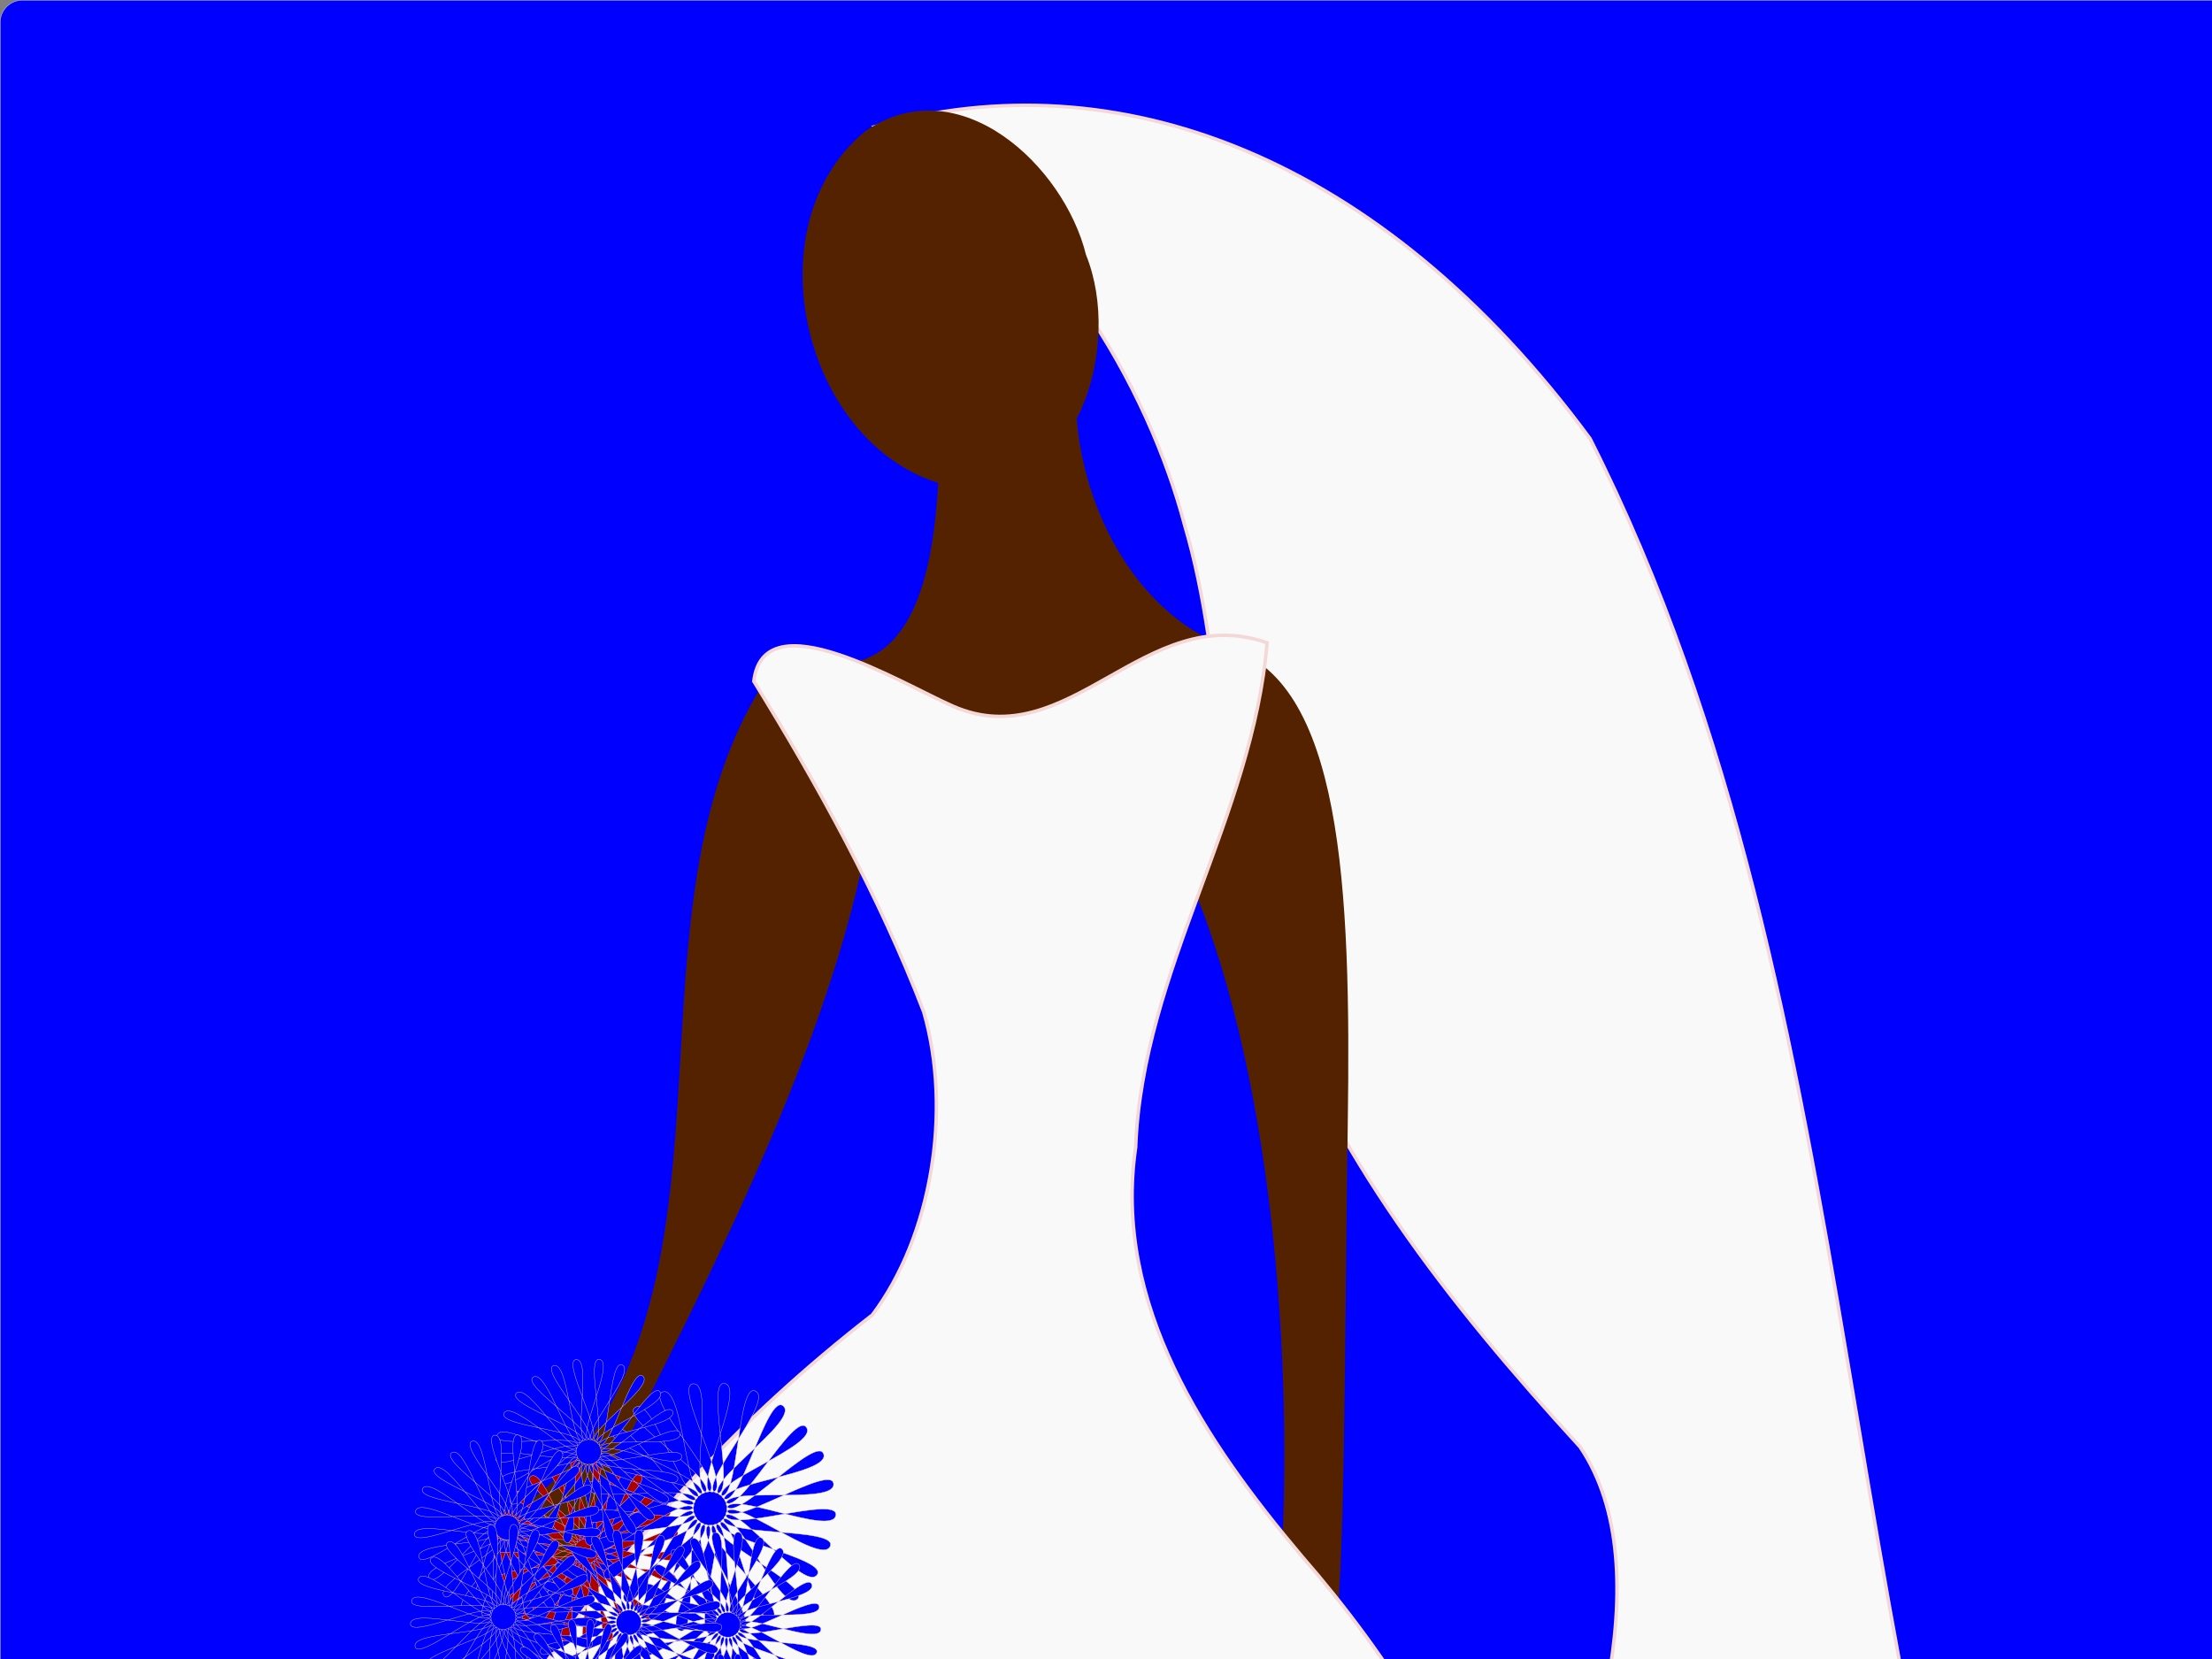 <?xml version="1.0"?><svg width="640" height="480" xmlns="http://www.w3.org/2000/svg">
 <rect width="100%" height="100%" fill="#808080" stroke="none"/>
 <title>BlueWed</title>

 <g>
  <title>Layer 1</title>
  <g id="layer1">
   <rect fill="#0000ff" fill-rule="evenodd" stroke="#e6e6e6" stroke-width="0.103" ry="6.412" y="0.063" x="0.063" height="1037.927" width="705.557" id="rect4441"/>
   <path fill="#f9f9f9" stroke="#f4d7d7" stroke-width="1px" d="m670.283,873.81c-3.018,-30.941 -54.53,-175.741 -68.377,-207.567c-74.323,-170.988 -57.432,-372.422 -141.858,-539.342c-60.7,-82.274 -137.135,-110.111 -206.571,-90.339c49.953,22.237 79.175,77.018 89.247,115.284c12.335,41.761 8.965,87.711 23.203,128.873c19.87,53.764 52.287,95.327 91.224,137.916c23.937,35.416 3.454,100.042 -19.917,151.234c-21.291,67.257 30.113,227.795 92.467,266.278l140.581,37.663z" id="path3777"/>
   <path fill="#552200" d="m354.561,187.141c33.76,9.177 36.384,69.524 35.387,137.986c-0.86,59.012 -0.773,139.302 -4.078,149.231c-1.818,5.46 6.484,8.302 -5.032,5.246c-10.149,-2.693 -7.151,-6.894 -10.976,-14.058c5.076,-63.047 -0.406,-150.922 -25.157,-210.169l-92.126,-21.105c-12.654,79.311 -64.466,164.629 -92.872,227.332c3.02,-50.14 -27.102,-6.055 6.002,-38.466c49.837,-62.82 13.98,-159.309 55.026,-225.259l16.307,-6.189c32.381,5.222 33.847,-39.426 34.877,-60.655l39.426,-13.647c0.875,27.471 15.925,59.012 43.216,69.753l0,0z" id="path3769"/>
   <path fill="#552200" id="path3809" d="m314.211,73.72c10.728,26.434 -2.359,70.41 -36.352,67.556c-44.21,-7.347 -62.154,-75.206 -27.282,-103.476c26.918,-18.232 57.239,10.028 63.634,35.92z"/>
   <path fill="#f9f9f9" stroke="#f4d7d7" stroke-width="1px" id="path3757" d="m577.7,870.518c68.788,95.979 -596.805,199.438 -554.138,8.347c42.667,-191.091 73.856,-378.268 228.831,-498.411c17.126,-22.7 23.139,-59.022 14.864,-87.693c-12.897,-33.465 -30.396,-65.217 -49.151,-95.646c2.782,-23.827 42.307,0.447 57.543,7.172c33.549,14.809 55.735,-30.706 90.952,-18.305c-4.074,50.194 -36.137,95.127 -38.02,146.011c-6.663,45.441 20.237,85.237 48.048,118.222c25.744,29.564 46.773,62.971 58.444,100.572c42.426,108.608 73.839,223.752 142.627,319.731z"/>
   <path fill="#aa0000" fill-rule="evenodd" stroke="#f4d7d7" stroke-width="0.1" id="path4457" d="m182.835,472.292c4.334,-1.712 -16.583,-18.338 -12.262,-20.083c4.296,-1.735 1.4,23.19 5.997,22.613c4.624,-0.581 -11.501,-21.886 -6.882,-22.501c4.592,-0.612 -4.411,22.809 0.185,23.394c4.623,0.588 -5.697,-24.059 -1.07,-23.506c4.6,0.549 -9.945,20.996 -5.638,22.705c4.331,1.719 0.465,-24.72 4.809,-23.034c4.319,1.676 -14.854,17.863 -11.107,20.589c3.768,2.742 6.598,-23.827 10.386,-21.114c3.767,2.698 -18.829,13.608 -15.879,17.18c2.968,3.593 12.316,-21.438 15.311,-17.868c2.977,3.55 -21.622,8.498 -19.653,12.691c1.981,4.218 17.261,-17.702 19.273,-13.499c2.001,4.178 -23.056,2.854 -22.191,7.405c0.87,4.578 21.12,-12.853 22.025,-8.282c0.899,4.545 -23.041,-2.97 -23.336,1.654c-0.296,4.651 23.653,-7.197 23.392,-2.544c-0.259,4.626 -21.579,-8.607 -23.014,-4.201c-1.443,4.431 24.7,-1.088 23.29,3.353c-1.402,4.416 -18.761,-13.703 -21.246,-9.793c-2.5,3.933 24.195,5.089 21.725,9.04c-2.456,3.929 -14.764,-17.938 -18.143,-14.769c-3.399,3.187 22.169,10.946 18.794,14.159c-3.356,3.194 -9.839,-21.046 -13.9,-18.817c-4.085,2.242 18.75,16.115 14.682,18.388c-4.045,2.26 -4.296,-22.831 -8.784,-21.683c-4.514,1.155 14.154,20.272 9.648,21.461c-4.479,1.183 1.517,-23.182 -3.116,-23.186c-4.66,-0.004 8.668,23.155 4.008,23.186c-4.633,0.032 7.235,-22.077 2.748,-23.232c-4.513,-1.162 2.637,24.583 -1.884,23.455c-4.495,-1.122 12.498,-19.584 8.439,-21.819c-4.082,-2.248 -3.559,24.466 -7.658,22.249c-4.075,-2.204 16.975,-15.861 13.6,-19.035c-3.394,-3.193 -9.532,22.813 -12.951,19.646c-3.399,-3.148 20.386,-11.141 17.907,-15.055c-2.494,-3.936 -14.906,19.725 -17.429,15.808c-2.509,-3.895 22.517,-5.721 21.088,-10.128c-1.437,-4.433 -19.343,15.399 -20.813,10.977c-1.462,-4.396 23.232,0.058 22.944,-4.566c-0.289,-4.651 -22.565,10.104 -22.889,5.456c-0.322,-4.622 22.487,5.834 23.359,1.284c0.877,-4.577 -24.369,4.175 -23.527,-0.408c0.837,-4.557 20.33,11.243 22.306,7.053c1.987,-4.215 -24.642,-2.016 -22.686,-6.246c1.944,-4.205 16.895,15.946 19.851,12.378c2.973,-3.588 -23.366,-8.081 -20.42,-11.692c2.929,-3.59 12.399,19.647 16.149,16.926c3.772,-2.736 -20.622,-13.638 -16.871,-16.403c3.73,-2.749 7.123,22.113 11.432,20.411z"/>
   <path fill="#0000ff" fill-rule="evenodd" stroke="#f4d7d7" stroke-width="0.1" id="path4459" d="m223.224,468.21c5.852,-2.312 -22.391,-24.761 -16.557,-27.118c5.801,-2.342 1.891,31.313 8.098,30.533c6.243,-0.784 -15.53,-29.552 -9.293,-30.383c6.201,-0.826 -5.956,30.799 0.25,31.588c6.242,0.793 -7.693,-32.486 -1.445,-31.74c6.212,0.742 -13.428,28.35 -7.613,30.658c5.849,2.321 0.628,-33.378 6.494,-31.102c5.832,2.263 -20.056,24.12 -14.998,27.801c5.088,3.702 8.909,-32.174 14.024,-28.51c5.086,3.643 -25.425,18.375 -21.441,23.198c4.007,4.851 16.63,-28.947 20.674,-24.126c4.02,4.793 -29.196,11.475 -26.536,17.137c2.675,5.695 23.307,-23.902 26.024,-18.227c2.702,5.642 -31.132,3.853 -29.965,9.999c1.174,6.182 28.519,-17.355 29.74,-11.182c1.214,6.137 -31.112,-4.01 -31.51,2.233c-0.4,6.28 31.939,-9.718 31.586,-3.435c-0.35,6.246 -29.138,-11.621 -31.075,-5.673c-1.949,5.983 33.352,-1.469 31.448,4.528c-1.893,5.963 -25.332,-18.502 -28.688,-13.223c-3.376,5.31 32.67,6.871 29.334,12.207c-3.316,5.305 -19.935,-24.221 -24.499,-19.942c-4.59,4.304 29.934,14.78 25.377,19.118c-4.531,4.313 -13.285,-28.418 -18.769,-25.408c-5.516,3.027 25.318,21.76 19.825,24.829c-5.461,3.051 -5.801,-30.829 -11.861,-29.278c-6.096,1.56 19.112,27.373 13.028,28.979c-6.049,1.597 2.048,-31.303 -4.207,-31.307c-6.292,-0.005 11.704,31.265 5.412,31.308c-6.256,0.043 9.769,-29.81 3.711,-31.37c-6.093,-1.569 3.561,33.194 -2.544,31.671c-6.07,-1.515 16.875,-26.444 11.396,-29.462c-5.512,-3.036 -4.806,33.037 -10.341,30.043c-5.502,-2.976 22.921,-21.416 18.364,-25.702c-4.584,-4.311 -12.871,30.803 -17.487,26.527c-4.589,-4.251 27.527,-15.043 24.179,-20.328c-3.367,-5.315 -20.127,26.635 -23.535,21.345c-3.388,-5.259 30.404,-7.725 28.475,-13.676c-1.94,-5.986 -26.119,20.793 -28.104,14.822c-1.974,-5.936 31.37,0.079 30.982,-6.165c-0.39,-6.28 -30.469,13.644 -30.907,7.367c-0.435,-6.241 30.364,7.878 31.541,1.734c1.184,-6.18 -32.905,5.638 -31.768,-0.551c1.13,-6.153 27.451,15.182 30.119,9.523c2.683,-5.691 -33.273,-2.722 -30.633,-8.434c2.625,-5.678 22.813,21.531 26.805,16.714c4.015,-4.845 -31.551,-10.911 -27.573,-15.787c3.955,-4.847 16.742,26.528 21.806,22.855c5.093,-3.695 -27.846,-18.415 -22.781,-22.148c5.036,-3.711 9.619,29.859 15.437,27.56z"/>
   <path fill="#0000ff" fill-rule="evenodd" stroke="#f4d7d7" stroke-width="0.1" id="path4461" d="m223.732,493.635c4.334,-1.712 -16.583,-18.338 -12.262,-20.083c4.296,-1.735 1.4,23.19 5.997,22.613c4.624,-0.581 -11.501,-21.886 -6.882,-22.501c4.592,-0.612 -4.411,22.809 0.185,23.394c4.623,0.588 -5.697,-24.059 -1.07,-23.506c4.6,0.549 -9.945,20.996 -5.638,22.705c4.331,1.719 0.465,-24.72 4.809,-23.034c4.319,1.676 -14.854,17.863 -11.107,20.589c3.768,2.742 6.598,-23.827 10.386,-21.114c3.767,2.698 -18.829,13.608 -15.879,17.18c2.968,3.593 12.316,-21.438 15.311,-17.868c2.977,3.55 -21.622,8.498 -19.653,12.691c1.981,4.218 17.261,-17.702 19.273,-13.499c2.001,4.179 -23.056,2.854 -22.191,7.405c0.87,4.578 21.12,-12.853 22.025,-8.282c0.899,4.545 -23.041,-2.97 -23.336,1.654c-0.296,4.651 23.653,-7.197 23.392,-2.544c-0.259,4.626 -21.579,-8.607 -23.014,-4.201c-1.443,4.431 24.7,-1.088 23.29,3.353c-1.402,4.416 -18.761,-13.703 -21.246,-9.793c-2.5,3.933 24.195,5.089 21.725,9.04c-2.456,3.929 -14.764,-17.938 -18.143,-14.769c-3.399,3.187 22.169,10.946 18.794,14.159c-3.356,3.194 -9.839,-21.046 -13.9,-18.817c-4.085,2.242 18.75,16.115 14.682,18.388c-4.045,2.26 -4.296,-22.831 -8.784,-21.683c-4.514,1.155 14.154,20.272 9.648,21.461c-4.48,1.183 1.517,-23.182 -3.116,-23.186c-4.66,-0.004 8.668,23.155 4.008,23.186c-4.633,0.032 7.235,-22.077 2.748,-23.232c-4.513,-1.162 2.637,24.583 -1.884,23.455c-4.495,-1.122 12.498,-19.584 8.439,-21.819c-4.082,-2.248 -3.559,24.466 -7.658,22.249c-4.075,-2.204 16.975,-15.861 13.6,-19.035c-3.394,-3.193 -9.532,22.813 -12.951,19.646c-3.399,-3.148 20.386,-11.141 17.907,-15.055c-2.494,-3.936 -14.906,19.725 -17.429,15.808c-2.509,-3.895 22.517,-5.721 21.088,-10.128c-1.437,-4.433 -19.343,15.399 -20.813,10.977c-1.462,-4.396 23.232,0.058 22.945,-4.566c-0.289,-4.651 -22.565,10.104 -22.889,5.456c-0.322,-4.622 22.487,5.834 23.359,1.284c0.877,-4.577 -24.369,4.175 -23.527,-0.408c0.837,-4.557 20.33,11.243 22.306,7.053c1.987,-4.215 -24.642,-2.016 -22.686,-6.246c1.944,-4.205 16.895,15.946 19.851,12.378c2.973,-3.588 -23.366,-8.081 -20.42,-11.692c2.929,-3.59 12.399,19.647 16.149,16.926c3.772,-2.736 -20.622,-13.638 -16.871,-16.403c3.73,-2.749 7.123,22.113 11.432,20.411z"/>
   <path fill="#0000ff" fill-rule="evenodd" stroke="#f4d7d7" stroke-width="0.1" id="path4463" d="m183.486,443.616c4.334,-1.712 -16.583,-18.338 -12.262,-20.083c4.296,-1.735 1.4,23.19 5.997,22.613c4.624,-0.581 -11.501,-21.886 -6.882,-22.501c4.592,-0.612 -4.411,22.809 0.185,23.394c4.623,0.588 -5.697,-24.059 -1.07,-23.506c4.6,0.549 -9.945,20.996 -5.638,22.705c4.331,1.719 0.465,-24.72 4.809,-23.034c4.319,1.676 -14.854,17.863 -11.107,20.589c3.768,2.742 6.598,-23.827 10.386,-21.114c3.767,2.698 -18.829,13.608 -15.879,17.18c2.968,3.593 12.316,-21.438 15.311,-17.868c2.977,3.55 -21.622,8.498 -19.653,12.691c1.981,4.218 17.261,-17.702 19.273,-13.499c2.001,4.179 -23.056,2.854 -22.191,7.405c0.87,4.578 21.12,-12.853 22.025,-8.282c0.899,4.545 -23.041,-2.97 -23.336,1.654c-0.296,4.651 23.653,-7.197 23.392,-2.544c-0.259,4.626 -21.579,-8.607 -23.014,-4.201c-1.443,4.431 24.7,-1.088 23.29,3.353c-1.402,4.416 -18.761,-13.703 -21.246,-9.793c-2.5,3.933 24.195,5.089 21.725,9.04c-2.456,3.929 -14.764,-17.938 -18.143,-14.769c-3.399,3.187 22.169,10.946 18.794,14.159c-3.356,3.194 -9.839,-21.046 -13.9,-18.817c-4.085,2.242 18.75,16.115 14.682,18.388c-4.045,2.26 -4.296,-22.831 -8.784,-21.683c-4.514,1.155 14.154,20.272 9.648,21.461c-4.48,1.183 1.517,-23.182 -3.116,-23.186c-4.66,-0.004 8.668,23.155 4.008,23.186c-4.633,0.032 7.235,-22.077 2.748,-23.232c-4.513,-1.162 2.637,24.583 -1.884,23.455c-4.495,-1.122 12.498,-19.584 8.439,-21.819c-4.082,-2.248 -3.559,24.466 -7.658,22.249c-4.075,-2.204 16.975,-15.861 13.6,-19.035c-3.394,-3.193 -9.532,22.813 -12.951,19.646c-3.399,-3.148 20.386,-11.141 17.907,-15.055c-2.494,-3.936 -14.906,19.725 -17.43,15.808c-2.509,-3.895 22.517,-5.721 21.088,-10.128c-1.437,-4.433 -19.343,15.399 -20.813,10.977c-1.462,-4.396 23.232,0.058 22.945,-4.566c-0.289,-4.651 -22.565,10.104 -22.889,5.456c-0.322,-4.622 22.487,5.834 23.359,1.284c0.877,-4.577 -24.369,4.175 -23.527,-0.408c0.837,-4.557 20.33,11.243 22.306,7.053c1.987,-4.215 -24.642,-2.016 -22.686,-6.246c1.944,-4.205 16.895,15.946 19.851,12.378c2.973,-3.588 -23.366,-8.081 -20.42,-11.692c2.929,-3.59 12.399,19.647 16.149,16.926c3.772,-2.736 -20.622,-13.638 -16.871,-16.402c3.73,-2.749 7.123,22.113 11.432,20.411z"/>
   <path fill="#0000ff" fill-rule="evenodd" stroke="#f4d7d7" stroke-width="0.1" id="path4465" d="m195.056,492.985c4.334,-1.712 -16.583,-18.338 -12.262,-20.083c4.296,-1.735 1.4,23.19 5.997,22.613c4.624,-0.58 -11.501,-21.886 -6.882,-22.501c4.592,-0.612 -4.411,22.809 0.185,23.394c4.623,0.588 -5.697,-24.059 -1.07,-23.506c4.6,0.549 -9.945,20.996 -5.638,22.705c4.331,1.719 0.465,-24.72 4.809,-23.034c4.319,1.676 -14.854,17.863 -11.107,20.589c3.768,2.742 6.598,-23.827 10.386,-21.114c3.767,2.698 -18.829,13.608 -15.879,17.18c2.968,3.593 12.316,-21.438 15.311,-17.868c2.977,3.55 -21.622,8.498 -19.653,12.691c1.981,4.218 17.261,-17.702 19.273,-13.499c2.001,4.179 -23.056,2.854 -22.191,7.405c0.87,4.578 21.12,-12.853 22.025,-8.282c0.899,4.545 -23.041,-2.97 -23.336,1.654c-0.296,4.651 23.653,-7.197 23.392,-2.544c-0.259,4.626 -21.579,-8.607 -23.014,-4.201c-1.443,4.431 24.7,-1.088 23.29,3.353c-1.402,4.416 -18.761,-13.703 -21.246,-9.793c-2.5,3.933 24.195,5.089 21.725,9.04c-2.456,3.929 -14.764,-17.938 -18.143,-14.769c-3.399,3.187 22.169,10.946 18.794,14.159c-3.356,3.194 -9.839,-21.046 -13.9,-18.817c-4.085,2.242 18.75,16.115 14.682,18.388c-4.045,2.26 -4.296,-22.831 -8.784,-21.683c-4.514,1.155 14.154,20.272 9.648,21.461c-4.479,1.183 1.517,-23.182 -3.116,-23.186c-4.66,-0.004 8.668,23.155 4.008,23.186c-4.633,0.032 7.235,-22.077 2.748,-23.232c-4.513,-1.162 2.637,24.583 -1.884,23.455c-4.495,-1.122 12.498,-19.584 8.439,-21.819c-4.082,-2.248 -3.559,24.466 -7.658,22.249c-4.075,-2.204 16.975,-15.861 13.6,-19.035c-3.394,-3.193 -9.532,22.813 -12.951,19.646c-3.399,-3.148 20.386,-11.141 17.907,-15.055c-2.494,-3.936 -14.906,19.725 -17.429,15.808c-2.509,-3.895 22.517,-5.721 21.088,-10.128c-1.437,-4.433 -19.343,15.399 -20.813,10.977c-1.462,-4.396 23.232,0.058 22.944,-4.566c-0.289,-4.651 -22.565,10.104 -22.889,5.456c-0.322,-4.622 22.487,5.834 23.359,1.284c0.877,-4.577 -24.369,4.175 -23.527,-0.408c0.837,-4.557 20.33,11.243 22.306,7.053c1.987,-4.215 -24.642,-2.016 -22.686,-6.246c1.944,-4.205 16.895,15.946 19.851,12.378c2.973,-3.588 -23.366,-8.081 -20.42,-11.692c2.929,-3.59 12.399,19.647 16.149,16.926c3.772,-2.736 -20.622,-13.638 -16.871,-16.402c3.73,-2.749 7.123,22.113 11.432,20.411z"/>
   <path fill="#0000ff" fill-rule="evenodd" stroke="#f4d7d7" stroke-width="0.1" id="path4467" d="m159.926,465.483c4.334,-1.712 -16.583,-18.338 -12.262,-20.083c4.296,-1.735 1.4,23.19 5.997,22.613c4.624,-0.58 -11.501,-21.886 -6.882,-22.501c4.592,-0.612 -4.411,22.809 0.185,23.394c4.623,0.588 -5.697,-24.059 -1.07,-23.506c4.6,0.549 -9.945,20.996 -5.638,22.705c4.331,1.719 0.465,-24.72 4.809,-23.034c4.319,1.676 -14.854,17.863 -11.107,20.589c3.768,2.742 6.598,-23.827 10.386,-21.114c3.767,2.698 -18.829,13.608 -15.879,17.18c2.968,3.593 12.316,-21.438 15.311,-17.868c2.977,3.55 -21.622,8.498 -19.653,12.691c1.981,4.218 17.261,-17.702 19.273,-13.499c2.001,4.179 -23.056,2.854 -22.191,7.405c0.87,4.578 21.12,-12.853 22.025,-8.282c0.899,4.545 -23.041,-2.97 -23.336,1.654c-0.296,4.651 23.653,-7.197 23.392,-2.544c-0.259,4.626 -21.579,-8.607 -23.014,-4.201c-1.443,4.431 24.7,-1.088 23.29,3.353c-1.402,4.416 -18.761,-13.703 -21.246,-9.793c-2.5,3.933 24.195,5.089 21.725,9.04c-2.456,3.929 -14.764,-17.938 -18.143,-14.769c-3.399,3.187 22.169,10.946 18.794,14.159c-3.356,3.194 -9.839,-21.046 -13.9,-18.817c-4.085,2.242 18.75,16.115 14.682,18.388c-4.045,2.26 -4.296,-22.831 -8.784,-21.683c-4.514,1.155 14.154,20.272 9.648,21.461c-4.479,1.183 1.517,-23.182 -3.116,-23.186c-4.66,-0.004 8.668,23.155 4.008,23.186c-4.633,0.032 7.235,-22.077 2.748,-23.232c-4.513,-1.162 2.637,24.583 -1.884,23.455c-4.495,-1.122 12.498,-19.584 8.439,-21.819c-4.082,-2.248 -3.559,24.466 -7.658,22.249c-4.075,-2.204 16.975,-15.861 13.6,-19.035c-3.394,-3.193 -9.532,22.813 -12.951,19.646c-3.399,-3.148 20.386,-11.141 17.907,-15.055c-2.494,-3.936 -14.906,19.725 -17.429,15.808c-2.509,-3.895 22.517,-5.721 21.088,-10.128c-1.437,-4.433 -19.343,15.399 -20.813,10.977c-1.462,-4.396 23.232,0.058 22.944,-4.566c-0.289,-4.651 -22.565,10.104 -22.889,5.456c-0.322,-4.622 22.487,5.834 23.359,1.284c0.877,-4.577 -24.369,4.175 -23.527,-0.408c0.837,-4.557 20.33,11.243 22.306,7.053c1.987,-4.215 -24.642,-2.016 -22.686,-6.246c1.944,-4.205 16.895,15.946 19.851,12.378c2.973,-3.588 -23.366,-8.081 -20.42,-11.692c2.929,-3.59 12.399,19.647 16.149,16.926c3.772,-2.736 -20.622,-13.638 -16.871,-16.402c3.73,-2.749 7.123,22.113 11.432,20.411z"/>
   <path fill="#0000ff" fill-rule="evenodd" stroke="#f4d7d7" stroke-width="0.1" id="path4469" d="m158.786,491.389c4.334,-1.712 -16.583,-18.338 -12.262,-20.083c4.296,-1.735 1.4,23.19 5.997,22.613c4.624,-0.58 -11.501,-21.886 -6.882,-22.501c4.592,-0.612 -4.411,22.809 0.185,23.394c4.623,0.588 -5.697,-24.059 -1.07,-23.506c4.6,0.549 -9.945,20.996 -5.638,22.705c4.331,1.719 0.465,-24.72 4.809,-23.034c4.319,1.676 -14.854,17.863 -11.107,20.589c3.768,2.742 6.598,-23.827 10.386,-21.114c3.767,2.698 -18.829,13.608 -15.879,17.18c2.968,3.593 12.316,-21.438 15.311,-17.868c2.977,3.55 -21.622,8.498 -19.653,12.691c1.981,4.218 17.261,-17.702 19.273,-13.499c2.001,4.179 -23.056,2.854 -22.191,7.405c0.87,4.578 21.12,-12.853 22.025,-8.282c0.899,4.545 -23.041,-2.97 -23.336,1.654c-0.296,4.651 23.653,-7.197 23.392,-2.544c-0.259,4.626 -21.579,-8.607 -23.014,-4.201c-1.443,4.431 24.7,-1.088 23.29,3.353c-1.402,4.416 -18.761,-13.703 -21.246,-9.793c-2.5,3.933 24.195,5.089 21.725,9.04c-2.456,3.929 -14.764,-17.938 -18.143,-14.769c-3.399,3.187 22.169,10.946 18.794,14.159c-3.356,3.194 -9.839,-21.046 -13.9,-18.817c-4.085,2.242 18.75,16.115 14.682,18.388c-4.045,2.26 -4.296,-22.831 -8.784,-21.683c-4.514,1.155 14.154,20.272 9.648,21.461c-4.479,1.183 1.517,-23.182 -3.116,-23.186c-4.66,-0.004 8.668,23.155 4.008,23.186c-4.633,0.032 7.235,-22.077 2.748,-23.232c-4.513,-1.162 2.637,24.583 -1.884,23.455c-4.495,-1.122 12.498,-19.584 8.439,-21.819c-4.082,-2.248 -3.559,24.466 -7.658,22.249c-4.075,-2.204 16.975,-15.861 13.6,-19.035c-3.394,-3.193 -9.532,22.813 -12.951,19.646c-3.399,-3.148 20.386,-11.141 17.907,-15.055c-2.494,-3.936 -14.906,19.725 -17.429,15.808c-2.509,-3.895 22.517,-5.721 21.088,-10.128c-1.437,-4.433 -19.343,15.399 -20.813,10.977c-1.462,-4.396 23.232,0.058 22.944,-4.566c-0.289,-4.651 -22.565,10.104 -22.889,5.456c-0.322,-4.622 22.487,5.834 23.359,1.284c0.877,-4.577 -24.369,4.175 -23.527,-0.408c0.837,-4.557 20.33,11.243 22.306,7.053c1.987,-4.215 -24.642,-2.016 -22.686,-6.246c1.944,-4.205 16.895,15.946 19.851,12.378c2.973,-3.588 -23.366,-8.081 -20.42,-11.692c2.929,-3.59 12.399,19.647 16.149,16.926c3.772,-2.736 -20.622,-13.638 -16.871,-16.402c3.73,-2.749 7.123,22.113 11.432,20.411z"/>
   <path fill="#0000ff" fill-rule="evenodd" stroke="#f4d7d7" stroke-width="0.1" id="path4471" d="m221.246,517.193c3.323,-1.313 -12.715,-14.061 -9.402,-15.398c3.294,-1.33 1.074,17.781 4.598,17.338c3.545,-0.445 -8.819,-16.781 -5.277,-17.253c3.521,-0.469 -3.382,17.489 0.142,17.937c3.544,0.451 -4.368,-18.447 -0.821,-18.023c3.527,0.421 -7.625,16.099 -4.323,17.409c3.321,1.318 0.356,-18.954 3.687,-17.661c3.312,1.285 -11.389,13.697 -8.517,15.787c2.889,2.102 5.059,-18.27 7.964,-16.189c2.888,2.068 -14.437,10.434 -12.175,13.173c2.275,2.755 9.443,-16.437 11.74,-13.7c2.283,2.722 -16.579,6.516 -15.069,9.731c1.519,3.234 13.234,-13.573 14.778,-10.35c1.534,3.204 -17.678,2.188 -17.015,5.678c0.667,3.51 16.194,-9.855 16.887,-6.35c0.689,3.485 -17.667,-2.277 -17.893,1.268c-0.227,3.566 18.136,-5.518 17.936,-1.951c-0.199,3.547 -16.546,-6.599 -17.646,-3.221c-1.107,3.397 18.939,-0.834 17.858,2.571c-1.075,3.386 -14.385,-10.506 -16.29,-7.509c-1.917,3.015 18.551,3.902 16.657,6.931c-1.883,3.012 -11.32,-13.754 -13.911,-11.324c-2.606,2.444 16.998,8.393 14.41,10.856c-2.573,2.449 -7.544,-16.137 -10.658,-14.428c-3.132,1.719 14.377,12.356 11.258,14.099c-3.101,1.733 -3.294,-17.506 -6.735,-16.625c-3.461,0.886 10.852,15.543 7.398,16.455c-3.435,0.907 1.163,-17.775 -2.389,-17.778c-3.573,-0.003 6.646,17.754 3.073,17.778c-3.552,0.024 5.547,-16.927 2.107,-17.813c-3.46,-0.891 2.022,18.849 -1.445,17.984c-3.447,-0.86 9.582,-15.016 6.471,-16.73c-3.13,-1.724 -2.729,18.759 -5.872,17.06c-3.125,-1.69 13.016,-12.161 10.428,-14.595c-2.603,-2.448 -7.309,17.491 -9.93,15.063c-2.606,-2.414 15.631,-8.542 13.73,-11.543c-1.912,-3.018 -11.429,15.124 -13.364,12.121c-1.924,-2.986 17.264,-4.387 16.169,-7.766c-1.102,-3.399 -14.831,11.807 -15.958,8.416c-1.121,-3.371 17.813,0.045 17.593,-3.501c-0.222,-3.566 -17.301,7.748 -17.55,4.183c-0.247,-3.544 17.242,4.473 17.91,0.984c0.672,-3.509 -18.685,3.201 -18.039,-0.313c0.642,-3.494 15.588,8.621 17.103,5.408c1.524,-3.232 -18.894,-1.546 -17.395,-4.789c1.491,-3.224 12.954,12.226 15.221,9.491c2.28,-2.751 -17.916,-6.196 -15.657,-8.964c2.246,-2.752 9.507,15.064 12.382,12.978c2.892,-2.098 -15.812,-10.457 -12.936,-12.577c2.86,-2.108 5.462,16.955 8.766,15.65z"/>
   <path fill="#0000ff" fill-rule="evenodd" stroke="#f4d7d7" stroke-width="0.1" id="path4473" d="m179.297,510.689c3.626,-1.433 -13.875,-15.344 -10.26,-16.804c3.595,-1.452 1.172,19.403 5.018,18.92c3.869,-0.486 -9.623,-18.312 -5.759,-18.827c3.843,-0.512 -3.69,19.085 0.155,19.574c3.868,0.492 -4.767,-20.13 -0.895,-19.668c3.849,0.46 -8.321,17.568 -4.718,18.998c3.624,1.438 0.389,-20.683 4.024,-19.273c3.614,1.402 -12.428,14.947 -9.294,17.228c3.153,2.294 5.52,-19.937 8.69,-17.667c3.152,2.257 -15.755,11.386 -13.286,14.375c2.483,3.006 10.305,-17.938 12.811,-14.95c2.491,2.97 -18.092,7.11 -16.444,10.619c1.657,3.529 14.442,-14.811 16.126,-11.295c1.674,3.496 -19.291,2.388 -18.568,6.196c0.728,3.831 17.672,-10.754 18.429,-6.929c0.752,3.803 -19.279,-2.485 -19.526,1.384c-0.248,3.891 19.791,-6.022 19.573,-2.129c-0.217,3.87 -18.056,-7.201 -19.256,-3.515c-1.208,3.707 20.667,-0.911 19.487,2.806c-1.173,3.695 -15.697,-11.465 -17.777,-8.194c-2.092,3.29 20.244,4.258 18.177,7.564c-2.055,3.287 -12.353,-15.009 -15.181,-12.357c-2.844,2.667 18.549,9.159 15.725,11.847c-2.808,2.673 -8.232,-17.609 -11.631,-15.745c-3.418,1.876 15.689,13.484 12.285,15.385c-3.384,1.891 -3.594,-19.103 -7.35,-18.142c-3.777,0.967 11.843,16.962 8.073,17.957c-3.748,0.99 1.269,-19.397 -2.607,-19.4c-3.899,-0.003 7.252,19.374 3.353,19.401c-3.876,0.026 6.053,-18.472 2.299,-19.439c-3.776,-0.973 2.206,20.569 -1.577,19.625c-3.761,-0.938 10.457,-16.386 7.061,-18.257c-3.415,-1.881 -2.978,20.472 -6.408,18.616c-3.41,-1.844 14.204,-13.271 11.38,-15.927c-2.84,-2.671 -7.976,19.088 -10.836,16.438c-2.844,-2.634 17.058,-9.322 14.983,-12.596c-2.087,-3.294 -12.472,16.505 -14.584,13.227c-2.099,-3.259 18.84,-4.787 17.645,-8.475c-1.202,-3.709 -16.185,12.884 -17.415,9.184c-1.223,-3.679 19.439,0.049 19.198,-3.82c-0.242,-3.892 -18.881,8.455 -19.152,4.565c-0.27,-3.867 18.816,4.882 19.545,1.074c0.734,-3.829 -20.39,3.494 -19.685,-0.341c0.7,-3.813 17.011,9.408 18.664,5.901c1.663,-3.527 -20.618,-1.687 -18.982,-5.226c1.627,-3.519 14.137,13.342 16.61,10.357c2.488,-3.002 -19.551,-6.761 -17.086,-9.783c2.451,-3.004 10.374,16.439 13.512,14.163c3.156,-2.289 -17.255,-11.411 -14.116,-13.724c3.121,-2.3 5.96,18.502 9.566,17.078z"/>
   <path fill="#0000ff" fill-rule="evenodd" stroke="#f4d7d7" stroke-width="0.1" id="path4475" d="m193.431,525.577c3.524,-1.392 -13.485,-14.912 -9.971,-16.331c3.493,-1.411 1.139,18.857 4.877,18.388c3.76,-0.472 -9.353,-17.797 -5.597,-18.298c3.734,-0.498 -3.587,18.548 0.151,19.023c3.759,0.478 -4.633,-19.564 -0.87,-19.115c3.741,0.447 -8.087,17.073 -4.585,18.463c3.522,1.398 0.378,-20.101 3.911,-18.731c3.512,1.363 -12.079,14.526 -9.032,16.743c3.064,2.23 5.365,-19.376 8.446,-17.169c3.063,2.194 -15.312,11.066 -12.912,13.971c2.413,2.922 10.015,-17.433 12.45,-14.53c2.421,2.886 -17.583,6.91 -15.981,10.32c1.611,3.43 14.036,-14.395 15.673,-10.977c1.627,3.398 -18.749,2.321 -18.046,6.022c0.707,3.723 17.175,-10.452 17.91,-6.734c0.731,3.696 -18.737,-2.415 -18.976,1.345c-0.241,3.782 19.234,-5.852 19.022,-2.069c-0.211,3.762 -17.548,-6.999 -18.715,-3.417c-1.174,3.603 20.086,-0.885 18.939,2.727c-1.14,3.591 -15.256,-11.143 -17.277,-7.963c-2.033,3.198 19.675,4.138 17.666,7.351c-1.997,3.195 -12.005,-14.587 -14.754,-12.01c-2.764,2.592 18.027,8.901 15.283,11.514c-2.729,2.598 -8.001,-17.114 -11.304,-15.302c-3.322,1.823 15.247,13.104 11.939,14.953c-3.289,1.837 -3.493,-18.566 -7.143,-17.632c-3.671,0.94 11.51,16.485 7.846,17.452c-3.643,0.962 1.234,-18.851 -2.534,-18.854c-3.789,-0.003 7.048,18.829 3.259,18.855c-3.767,0.026 5.883,-17.952 2.235,-18.892c-3.67,-0.945 2.144,19.99 -1.532,19.073c-3.655,-0.912 10.163,-15.925 6.863,-17.743c-3.319,-1.828 -2.894,19.896 -6.227,18.093c-3.314,-1.792 13.804,-12.898 11.06,-15.479c-2.76,-2.596 -7.751,18.551 -10.531,15.976c-2.764,-2.56 16.578,-9.06 14.562,-12.242c-2.028,-3.201 -12.121,16.04 -14.173,12.855c-2.04,-3.167 18.31,-4.652 17.149,-8.236c-1.168,-3.605 -15.729,12.522 -16.925,8.926c-1.189,-3.575 18.892,0.048 18.658,-3.713c-0.235,-3.782 -18.349,8.217 -18.613,4.437c-0.262,-3.758 18.286,4.744 18.995,1.044c0.713,-3.722 -19.816,3.395 -19.132,-0.332c0.681,-3.705 16.532,9.143 18.139,5.735c1.616,-3.428 -20.038,-1.639 -18.448,-5.079c1.581,-3.42 13.739,12.967 16.143,10.066c2.418,-2.918 -19.001,-6.571 -16.605,-9.507c2.382,-2.919 10.083,15.976 13.132,13.764c3.067,-2.225 -16.77,-11.09 -13.719,-13.338c3.033,-2.235 5.793,17.982 9.297,16.598z"/>
   <path fill="#0000ff" fill-rule="evenodd" stroke="#f4d7d7" stroke-width="0.1" d="m208.886,541.16c2.616,-1.033 -10.009,-11.068 -7.401,-12.121c2.593,-1.047 0.845,13.996 3.62,13.648c2.791,-0.35 -6.942,-13.209 -4.154,-13.581c2.772,-0.369 -2.662,13.767 0.112,14.12c2.79,0.355 -3.439,-14.521 -0.646,-14.187c2.777,0.332 -6.002,12.672 -3.403,13.704c2.614,1.037 0.281,-14.92 2.903,-13.902c2.607,1.012 -8.965,10.782 -6.704,12.427c2.274,1.655 3.982,-14.381 6.269,-12.744c2.273,1.628 -11.365,8.213 -9.584,10.369c1.791,2.169 7.434,-12.939 9.241,-10.784c1.797,2.142 -13.05,5.129 -11.862,7.66c1.196,2.546 10.418,-10.684 11.633,-8.147c1.208,2.522 -13.916,1.722 -13.394,4.47c0.525,2.763 12.748,-7.758 13.293,-4.998c0.543,2.743 -13.907,-1.792 -14.085,0.998c-0.179,2.807 14.276,-4.344 14.119,-1.535c-0.157,2.792 -13.024,-5.195 -13.89,-2.536c-0.871,2.674 14.908,-0.657 14.057,2.024c-0.846,2.665 -11.323,-8.27 -12.823,-5.911c-1.509,2.374 14.603,3.071 13.112,5.456c-1.482,2.371 -8.911,-10.827 -10.951,-8.914c-2.052,1.924 13.38,6.606 11.343,8.546c-2.025,1.928 -5.938,-12.702 -8.39,-11.357c-2.466,1.353 11.317,9.726 8.862,11.098c-2.441,1.364 -2.593,-13.78 -5.302,-13.087c-2.725,0.697 8.543,12.235 5.823,12.953c-2.704,0.714 0.916,-13.992 -1.881,-13.994c-2.813,-0.002 5.231,13.975 2.419,13.995c-2.796,0.019 4.367,-13.325 1.659,-14.022c-2.724,-0.702 1.592,14.837 -1.137,14.156c-2.713,-0.677 7.543,-11.82 5.094,-13.169c-2.464,-1.357 -2.148,14.767 -4.622,13.429c-2.46,-1.33 10.246,-9.573 8.209,-11.489c-2.049,-1.927 -5.753,13.769 -7.817,11.857c-2.051,-1.9 12.304,-6.724 10.808,-9.086c-1.505,-2.376 -8.997,11.906 -10.52,9.541c-1.514,-2.351 13.59,-3.453 12.728,-6.113c-0.867,-2.676 -11.675,9.294 -12.562,6.625c-0.882,-2.654 14.022,0.035 13.848,-2.756c-0.174,-2.807 -13.619,6.099 -13.815,3.293c-0.195,-2.79 13.573,3.521 14.099,0.775c0.529,-2.762 -14.708,2.52 -14.2,-0.246c0.505,-2.75 12.271,6.786 13.463,4.257c1.199,-2.544 -14.873,-1.217 -13.693,-3.77c1.173,-2.538 10.197,9.624 11.981,7.471c1.794,-2.166 -14.103,-4.877 -12.325,-7.057c1.768,-2.167 7.484,11.858 9.747,10.216c2.277,-1.651 -12.447,-8.231 -10.183,-9.9c2.251,-1.659 4.299,13.346 6.9,12.319z" id="path4455"/>
  </g>
 </g>
</svg>